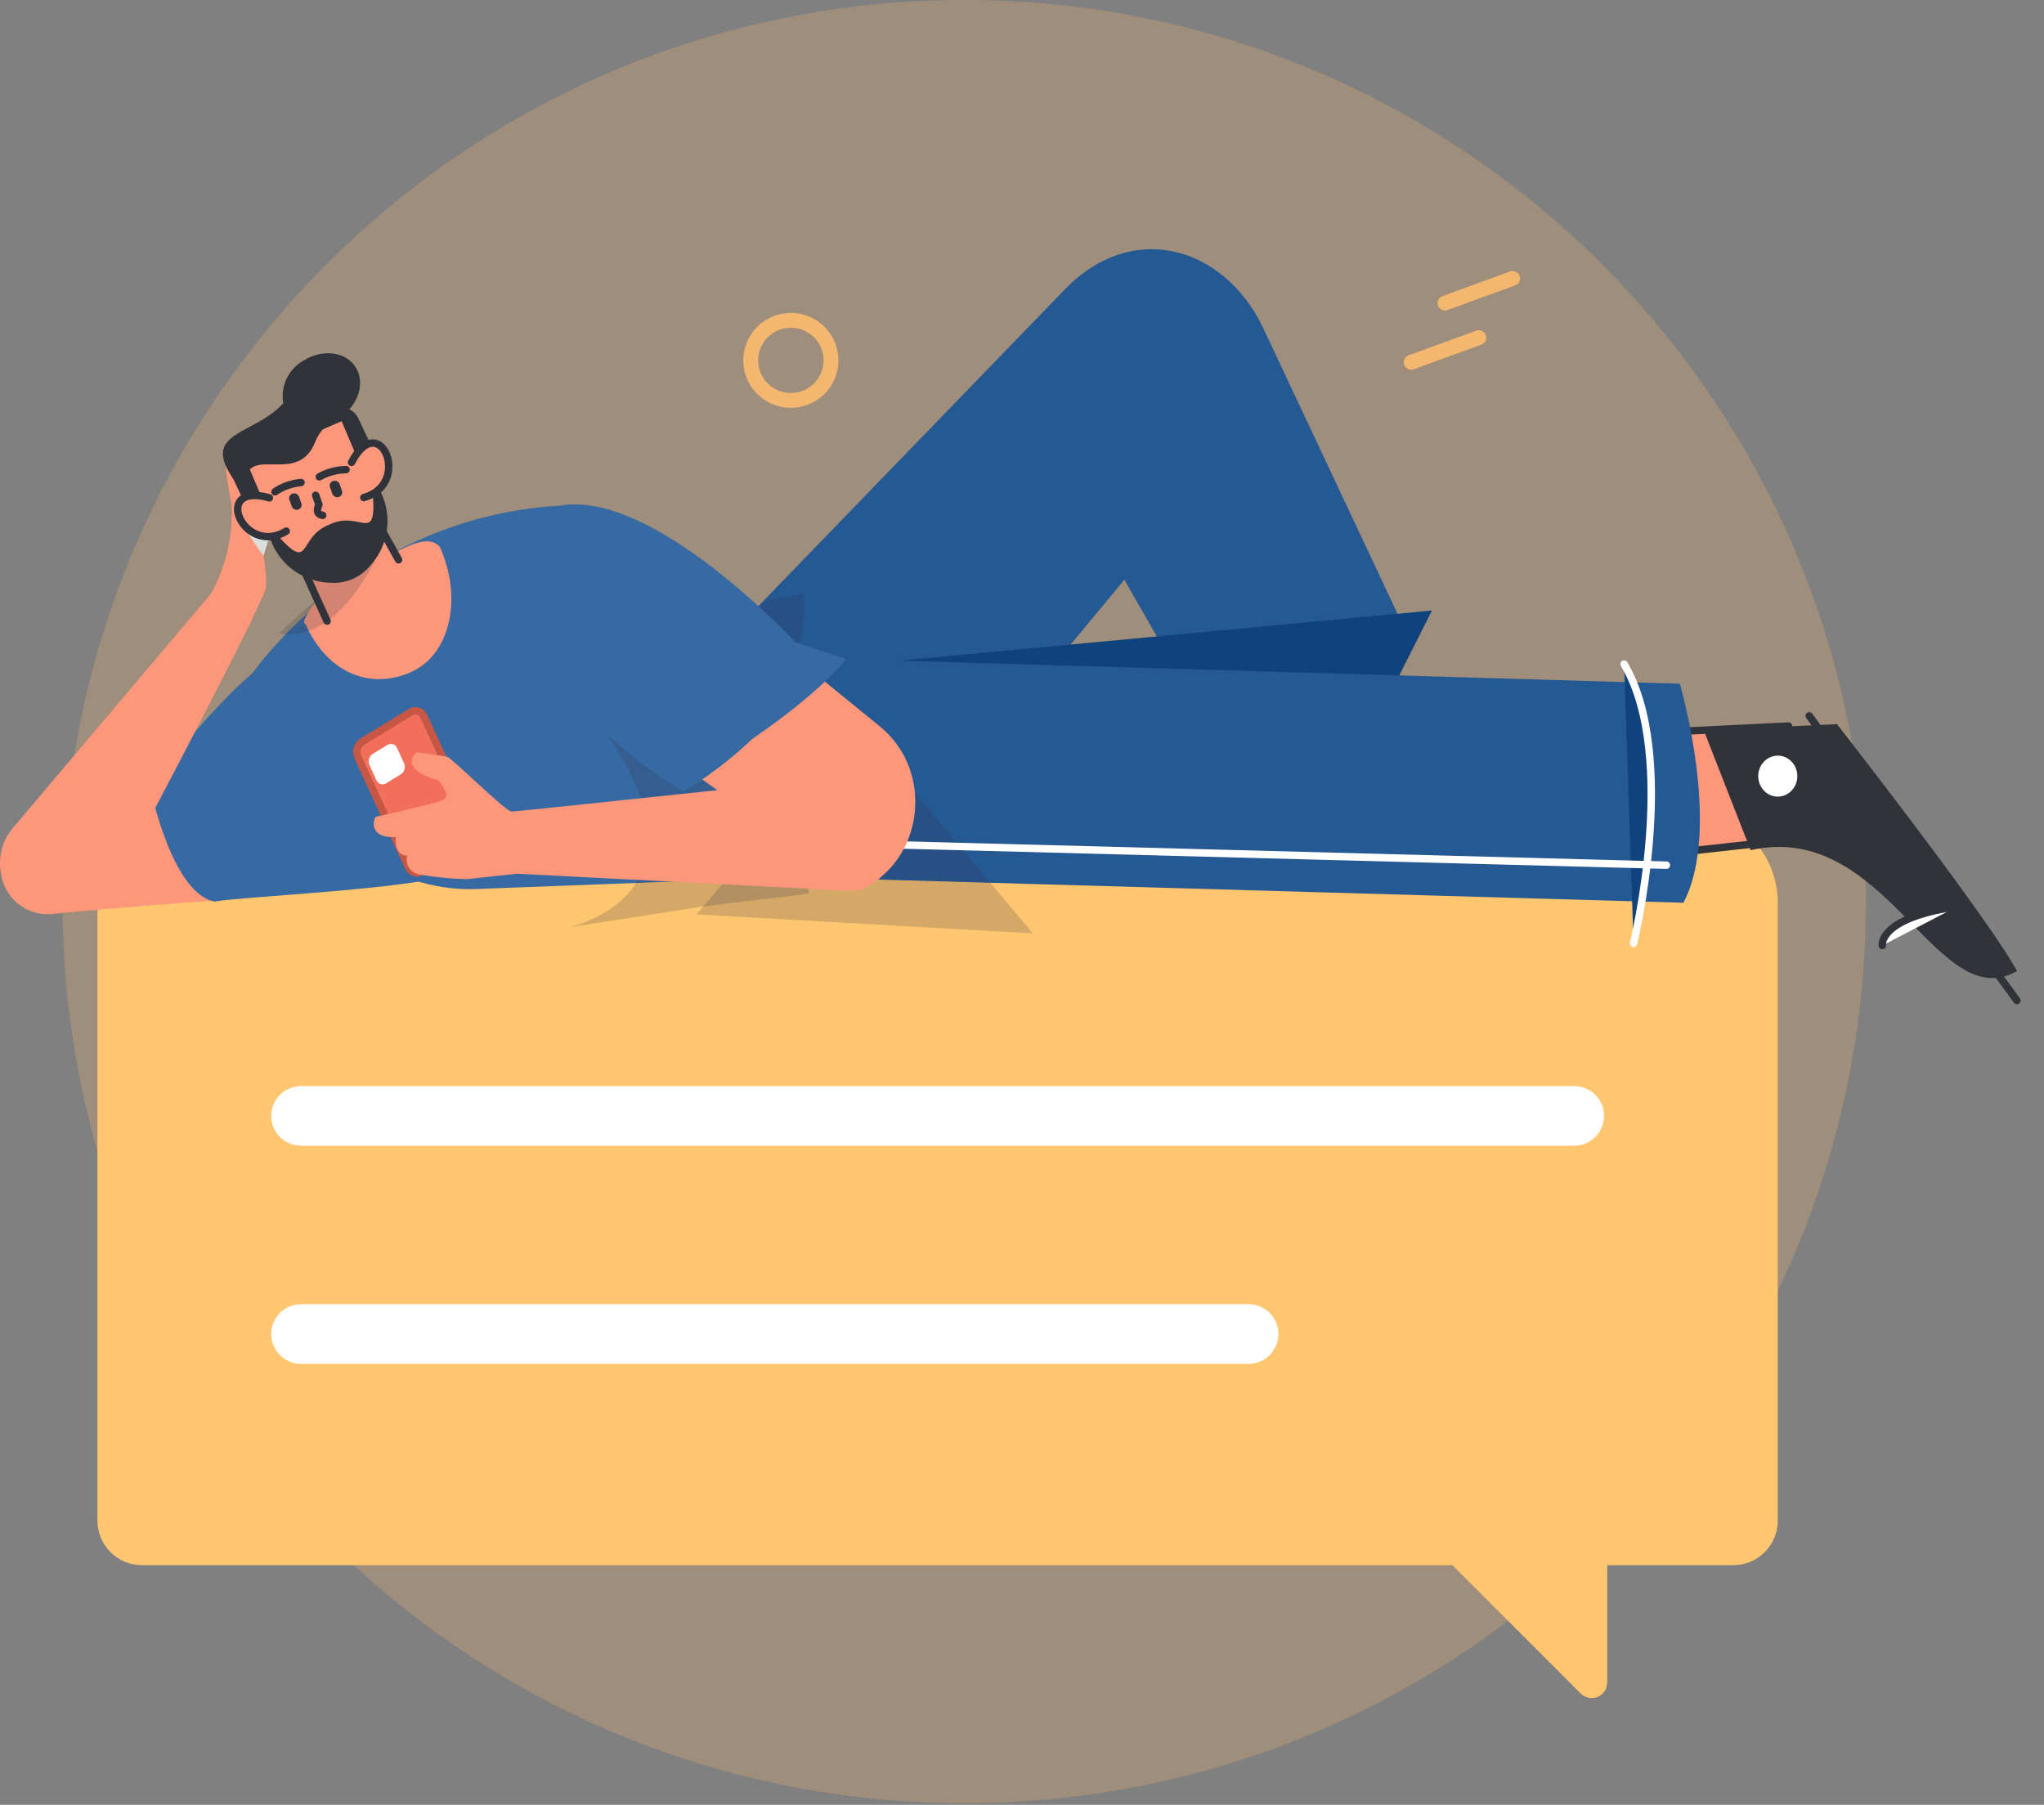 <svg width="77" height="68" viewBox="0 0 77 68" fill="none" xmlns="http://www.w3.org/2000/svg">
<rect x="0" y="0" width="77" height="68" fill="#808080" stroke="none"/>
<path opacity="0.27" d="M36.323 67.938C55.083 67.938 70.292 52.73 70.292 33.969C70.292 15.209 55.083 0 36.323 0C17.562 0 2.354 15.209 2.354 33.969C2.354 52.73 17.562 67.938 36.323 67.938Z" fill="#F3B770"/>
<path d="M63.51 30.545H7.132C6.677 30.545 6.227 30.634 5.807 30.808C5.387 30.982 5.006 31.237 4.684 31.559C4.363 31.88 4.108 32.262 3.934 32.681C3.76 33.101 3.671 33.551 3.671 34.006V57.293C3.671 57.514 3.714 57.732 3.799 57.935C3.883 58.139 4.007 58.324 4.162 58.48C4.318 58.636 4.503 58.759 4.707 58.844C4.911 58.928 5.129 58.971 5.349 58.971H54.715L59.549 63.806C59.63 63.887 59.734 63.943 59.848 63.965C59.961 63.988 60.078 63.976 60.185 63.932C60.292 63.888 60.383 63.813 60.447 63.717C60.511 63.621 60.545 63.508 60.545 63.393V58.971H65.293C65.738 58.971 66.165 58.794 66.479 58.48C66.794 58.165 66.971 57.738 66.971 57.293V34.006C66.971 33.551 66.881 33.101 66.707 32.681C66.534 32.261 66.278 31.88 65.957 31.559C65.636 31.237 65.254 30.982 64.834 30.808C64.414 30.634 63.964 30.545 63.51 30.545Z" fill="#FFC670"/>
<path d="M59.303 40.92H11.339C11.041 40.92 10.756 41.039 10.545 41.249C10.334 41.46 10.216 41.746 10.216 42.044C10.216 42.342 10.334 42.627 10.545 42.838C10.756 43.049 11.041 43.167 11.339 43.167H59.303C59.6 43.167 59.886 43.049 60.097 42.838C60.308 42.627 60.426 42.342 60.426 42.044C60.426 41.746 60.308 41.46 60.097 41.249C59.886 41.039 59.6 40.92 59.303 40.92ZM47.037 49.138H11.339C11.041 49.138 10.756 49.257 10.545 49.467C10.334 49.678 10.216 49.964 10.216 50.261C10.216 50.559 10.334 50.845 10.545 51.056C10.756 51.267 11.041 51.385 11.339 51.385H47.037C47.335 51.385 47.621 51.267 47.831 51.056C48.042 50.845 48.16 50.559 48.16 50.261C48.16 49.964 48.042 49.678 47.831 49.467C47.621 49.257 47.335 49.138 47.037 49.138Z" fill="white"/>
<path d="M8.526 28.868L5.651 29.651L1.39 30.64C0.446 30.859 -0.159 31.877 0.037 32.916C0.1 33.361 0.33 33.766 0.679 34.049C1.028 34.332 1.472 34.472 1.921 34.442C4.35 34.181 9.108 33.855 9.108 33.855L8.526 28.868Z" fill="#FC977B"/>
<path d="M8.094 33.969C8.912 33.788 16.338 33.461 17.09 32.859L10.607 25.906L10.522 24.66C8.786 25.505 5.651 29.651 5.651 29.651C5.651 29.651 6.468 33.678 8.094 33.969Z" fill="#3769A2"/>
<path d="M5.33 31.431C6.696 28.836 9.875 22.766 10.008 22.164C10.177 21.397 9.175 17.188 9.046 16.991C8.917 16.794 8.091 15.91 8.724 19.005C8.783 20.176 8.515 21.34 7.948 22.367L0.477 31.206" fill="#FC977B"/>
<path d="M8.979 19.365C9.23 19.926 9.549 20.454 9.929 20.937L10.36 19.518" fill="#DCDDDD"/>
<path d="M69.204 30.954L67.638 31.623L60.794 32.379L59.158 27.76L67.374 27.355" fill="#FC977B"/>
<path d="M69.204 30.954L67.638 31.623L60.794 32.379L59.158 27.76L67.374 27.355" stroke="#31333A" stroke-width="0.28" stroke-linecap="round" stroke-linejoin="round"/>
<path d="M64.181 27.512L69.204 27.284C75.486 35.38 75.98 36.589 75.98 36.589C72.93 38.316 71.08 30.879 65.948 32.031L64.181 27.512Z" fill="#31333A"/>
<path d="M68.157 26.971L75.98 37.697" stroke="#31333A" stroke-width="0.28" stroke-linecap="round" stroke-linejoin="round"/>
<path d="M66.971 30.154C67.455 30.154 67.848 29.745 67.848 29.242C67.848 28.738 67.455 28.33 66.971 28.33C66.487 28.33 66.094 28.738 66.094 29.242C66.094 29.745 66.487 30.154 66.971 30.154Z" fill="white" stroke="#31333A" stroke-width="0.28" stroke-linecap="round" stroke-linejoin="round"/>
<path d="M73.728 34.158C70.736 34.587 70.908 35.624 70.908 35.624L73.728 34.158Z" fill="white"/>
<path d="M73.728 34.158C70.736 34.587 70.908 35.624 70.908 35.624" stroke="#31333A" stroke-width="0.28" stroke-linecap="round" stroke-linejoin="round"/>
<path d="M50.703 30.716L50.412 29.023L47.523 22.686L44.025 24.207L47.09 30.88" fill="#DCDDDD"/>
<path opacity="0.34" d="M43.645 25.362C47.044 27.469 51.465 26.023 51.465 26.023L48.357 23.898L43.225 24.126" fill="url(#paint0_linear_4317_8757)"/>
<path d="M50.703 30.716L50.412 29.023L47.523 22.686L44.025 24.207L47.09 30.88" stroke="#31333A" stroke-width="0.28" stroke-linecap="round" stroke-linejoin="round"/>
<path d="M45.062 26.578C45.062 26.578 53.207 26.276 53.164 24.225L47.544 12.271C46.057 9.269 42.656 8.298 40.138 10.879L22.302 29.314L34.745 31.026L42.356 21.842L45.062 26.578Z" fill="#255994"/>
<path d="M34.778 27.354L51.249 28.35L53.944 23.002L31.536 25.112" fill="#10437D"/>
<path d="M63.28 25.761C63.28 25.761 64.888 31.229 63.416 34.013L29.78 33.044L26.049 24.66L63.28 25.761Z" fill="#255994"/>
<g style="mix-blend-mode:plus-darker" opacity="0.2">
<path d="M32.29 27.284L38.912 35.168L26.241 34.451" fill="#2F3245"/>
</g>
<path d="M61.182 25.02C63.254 28.534 61.538 35.542 61.538 35.542L61.182 25.02Z" fill="#10437D"/>
<path d="M61.182 25.02C63.254 28.534 61.538 35.542 61.538 35.542M27.339 31.66L62.776 32.597" stroke="white" stroke-width="0.28" stroke-linecap="round" stroke-linejoin="round"/>
<path d="M9.39 25.541C9.39 25.541 13.355 19.486 21.11 19.05L29.54 30.026L29.78 33.044L17.948 33.496C16.563 33.548 15.196 33.167 14.037 32.407C13.334 31.949 12.684 31.414 12.098 30.812" fill="#3769A2"/>
<path d="M15.492 25.318C16.96 24.659 17.442 22.547 16.568 20.6C16 20 14.968 20.841 13.5 21.5C12.032 22.159 11.248 23.5 11.5 23.5C12.374 25.447 14.024 25.977 15.492 25.318Z" fill="#FC977B"/>
<g style="mix-blend-mode:plus-darker" opacity="0.2">
<path d="M22.215 26.781C27.633 33.697 21.389 34.945 21.389 34.945L26.541 34.144L30.487 33.67L29.042 27.578L22.973 23.123" fill="#2F3245"/>
</g>
<path d="M12.322 23.401L10.783 20.012L13.706 18.747L15.014 21.092" fill="#FC977B"/>
<g style="mix-blend-mode:plus-darker" opacity="0.2">
<path d="M10.511 23.861C12.722 24.287 14.17 21.01 14.17 21.01L11.6 21.249L11.5 21.5L12 22.5" fill="#2F3245"/>
</g>
<path d="M12.322 23.401L10.783 20.012L13.706 18.747L15.014 21.092" stroke="#31333A" stroke-width="0.28" stroke-linecap="round" stroke-linejoin="round"/>
<path d="M14.492 17.866L9.78 20.144L8.786 18.041C8.704 17.871 8.692 17.675 8.753 17.497C8.814 17.318 8.942 17.171 9.111 17.086L12.559 15.419C12.643 15.379 12.734 15.357 12.827 15.353C12.92 15.349 13.012 15.363 13.1 15.395C13.187 15.427 13.267 15.476 13.335 15.539C13.404 15.602 13.459 15.678 13.498 15.762L14.492 17.866Z" fill="#31333A"/>
<path d="M13.157 21.53C12.902 21.638 12.629 21.694 12.352 21.694C12.075 21.695 11.801 21.641 11.546 21.535C11.29 21.43 11.058 21.274 10.863 21.078C10.667 20.883 10.513 20.65 10.408 20.394L9.113 17.343L12.943 15.685L14.238 18.736C14.462 19.25 14.474 19.832 14.272 20.355C14.07 20.879 13.669 21.301 13.157 21.53Z" fill="#FC977B" stroke="#31333A" stroke-width="0.28" stroke-linecap="round" stroke-linejoin="round"/>
<path d="M11.443 13.58C11.163 13.735 10.938 13.974 10.8 14.263C10.662 14.552 10.617 14.876 10.671 15.192C9.576 16.41 7.542 16.247 8.786 18.04L9.26 18.618C8.997 16.426 11.188 18.481 11.884 16.626C12.022 16.281 12.284 16 12.618 15.838C12.666 15.814 12.713 15.787 12.76 15.758C13.482 15.307 13.773 14.455 13.409 13.854C13.045 13.252 12.165 13.13 11.443 13.58ZM14.25 18.366L14.012 18.229C14.259 20.724 13.641 19.162 12.408 19.765C11.126 20.251 11.82 21.779 10.201 19.879L10.134 20.147C10.274 20.663 10.579 21.118 11.001 21.445C11.423 21.771 11.941 21.951 12.475 21.957C12.75 21.974 13.026 21.925 13.28 21.815C13.534 21.705 13.758 21.538 13.935 21.325C14.3 20.932 14.527 20.431 14.584 19.898C14.641 19.365 14.524 18.828 14.25 18.366Z" fill="#31333A"/>
<path d="M10.149 18.758C7.953 18.129 9.153 20.995 10.783 20.012L10.149 18.758Z" fill="#FC977B"/>
<path d="M10.149 18.758C7.953 18.129 9.153 20.995 10.783 20.012" stroke="#31333A" stroke-width="0.28" stroke-linecap="round" stroke-linejoin="round"/>
<path d="M13.244 17.419C14.306 15.379 15.535 18.233 13.706 18.747L13.244 17.419Z" fill="#FC977B"/>
<path d="M13.244 17.419C14.306 15.379 15.535 18.233 13.706 18.747" stroke="#31333A" stroke-width="0.28" stroke-linecap="round" stroke-linejoin="round"/>
<path d="M11.34 18.179C10.989 18.211 10.652 18.331 10.36 18.527L11.34 18.179Z" fill="white"/>
<path d="M11.34 18.179C10.989 18.211 10.652 18.331 10.36 18.527" stroke="#31333A" stroke-width="0.28" stroke-linecap="round" stroke-linejoin="round"/>
<path d="M11.233 19.198C11.186 19.214 11.135 19.211 11.09 19.19C11.045 19.168 11.01 19.131 10.992 19.084L10.9 18.824C10.893 18.801 10.89 18.777 10.892 18.753C10.894 18.729 10.901 18.706 10.912 18.685C10.924 18.663 10.939 18.645 10.958 18.63C10.977 18.615 10.998 18.604 11.021 18.598C11.069 18.582 11.12 18.585 11.165 18.607C11.21 18.628 11.245 18.665 11.263 18.712L11.355 18.972C11.362 18.995 11.365 19.019 11.363 19.043C11.361 19.067 11.354 19.09 11.343 19.111C11.331 19.132 11.316 19.151 11.297 19.166C11.278 19.181 11.257 19.192 11.233 19.198Z" fill="#31333A"/>
<path d="M12.03 17.965C12.337 17.792 12.684 17.699 13.037 17.695L12.03 17.965Z" fill="white"/>
<path d="M12.03 17.965C12.337 17.792 12.684 17.699 13.037 17.695" stroke="#31333A" stroke-width="0.28" stroke-linecap="round" stroke-linejoin="round"/>
<path d="M12.763 18.723C12.798 18.713 12.829 18.693 12.852 18.665C12.876 18.638 12.889 18.603 12.893 18.567C12.895 18.543 12.892 18.519 12.884 18.496L12.792 18.236C12.774 18.189 12.739 18.152 12.694 18.131C12.649 18.11 12.598 18.107 12.551 18.122C12.516 18.131 12.485 18.151 12.461 18.179C12.438 18.207 12.424 18.242 12.421 18.278C12.419 18.302 12.422 18.326 12.43 18.349L12.521 18.609C12.54 18.655 12.575 18.693 12.62 18.714C12.664 18.735 12.716 18.738 12.763 18.723Z" fill="#31333A"/>
<path d="M11.891 18.661L12.015 19.014C12.015 19.014 11.823 19.372 12.157 19.417" fill="white"/>
<path d="M11.891 18.661L12.015 19.014C12.015 19.014 11.823 19.372 12.157 19.417" stroke="#31333A" stroke-width="0.28" stroke-linecap="round" stroke-linejoin="round"/>
<path d="M32.359 33.558L23.075 26.971L27.786 23.002L33.145 27.368C35.234 29.07 34.801 32.478 32.359 33.558Z" fill="#FC977B"/>
<g style="mix-blend-mode:plus-darker" opacity="0.2">
<path d="M30.281 22.377C30.603 27.951 25.18 27.974 25.18 27.974L25.616 25.279L28.895 22.599" fill="#2F3245"/>
</g>
<path d="M31.88 24.832C30.193 26.867 26.479 29.034 26.479 29.034L28.778 23.811" fill="#3769A2"/>
<path d="M21.045 25.434C22.451 27.94 25.757 29.834 25.757 29.834C30.984 26.489 29.983 24.225 29.983 24.225C29.983 24.225 24.645 18.432 21.11 19.05" fill="#3769A2"/>
<path d="M17.707 31.727L15.9 32.833C15.836 32.875 15.761 32.894 15.685 32.889C15.609 32.883 15.538 32.852 15.481 32.801C15.444 32.768 15.414 32.727 15.394 32.68L13.479 28.511C13.436 28.411 13.43 28.299 13.461 28.195C13.493 28.091 13.561 28.001 13.653 27.942L15.46 26.836C15.502 26.809 15.55 26.791 15.6 26.784C15.65 26.777 15.7 26.78 15.749 26.795C15.797 26.81 15.841 26.834 15.879 26.868C15.916 26.902 15.946 26.943 15.966 26.989L17.881 31.158C17.924 31.258 17.931 31.37 17.899 31.475C17.867 31.579 17.799 31.668 17.707 31.727Z" fill="#F2705B" stroke="#C75745" stroke-width="0.28" stroke-linecap="round" stroke-linejoin="round"/>
<path d="M15.098 29.175L14.549 29.51C14.519 29.53 14.484 29.544 14.448 29.549C14.412 29.554 14.375 29.551 14.34 29.54C14.305 29.53 14.273 29.512 14.246 29.487C14.219 29.463 14.197 29.433 14.182 29.399L13.915 28.817C13.884 28.745 13.879 28.663 13.902 28.588C13.925 28.512 13.975 28.447 14.041 28.405L14.59 28.069C14.62 28.049 14.655 28.036 14.691 28.031C14.745 28.023 14.801 28.034 14.849 28.061C14.897 28.087 14.935 28.13 14.957 28.18L15.224 28.762C15.255 28.835 15.26 28.916 15.236 28.992C15.213 29.067 15.164 29.132 15.098 29.175Z" fill="white"/>
<path d="M33.148 33.08C32.98 33.241 32.782 33.366 32.564 33.448C32.346 33.53 32.114 33.566 31.882 33.556L19.499 32.92C19.499 32.92 17.808 33.094 17.592 33.123C16.995 33.112 16.4 33.053 15.813 32.949C15.732 32.939 15.655 32.912 15.586 32.869C15.517 32.826 15.458 32.769 15.413 32.701C15.368 32.633 15.339 32.556 15.327 32.476C15.314 32.396 15.32 32.314 15.342 32.236C14.821 32.236 14.91 31.538 14.91 31.538C13.842 31.596 14.058 30.796 14.186 30.766C14.313 30.737 16.334 30.301 16.69 30.141C17.046 29.981 16.512 29.399 16.512 29.399C15.024 28.991 15.609 28.351 15.711 28.351C15.813 28.351 16.677 28.482 16.843 28.511C17.008 28.54 19.042 30.577 19.271 30.577C19.404 30.577 24.261 30.065 28.265 29.64" fill="#FC977B"/>
<path d="M54.437 11.418L56.981 10.49M53.164 13.649L55.709 12.722M29.768 15.086C29.968 15.09 30.168 15.053 30.354 14.979C30.54 14.905 30.71 14.795 30.853 14.655C30.996 14.514 31.11 14.347 31.188 14.162C31.265 13.977 31.305 13.778 31.305 13.578C31.305 13.377 31.265 13.179 31.188 12.994C31.11 12.809 30.996 12.641 30.853 12.501C30.71 12.361 30.54 12.25 30.354 12.176C30.167 12.102 29.968 12.066 29.768 12.07C29.371 12.075 28.993 12.236 28.715 12.519C28.436 12.801 28.28 13.182 28.28 13.578C28.28 13.975 28.436 14.355 28.715 14.637C28.993 14.919 29.372 15.081 29.768 15.086Z" stroke="#F3B770" stroke-width="0.56" stroke-linecap="round" stroke-linejoin="round"/>
<defs>
<linearGradient id="paint0_linear_4317_8757" x1="50.583" y1="23.794" x2="44.047" y2="26.379" gradientUnits="userSpaceOnUse">
<stop offset="0.101" stop-color="#FF7638"/>
<stop offset="0.885" stop-color="#FF3929"/>
</linearGradient>
</defs>
</svg>
